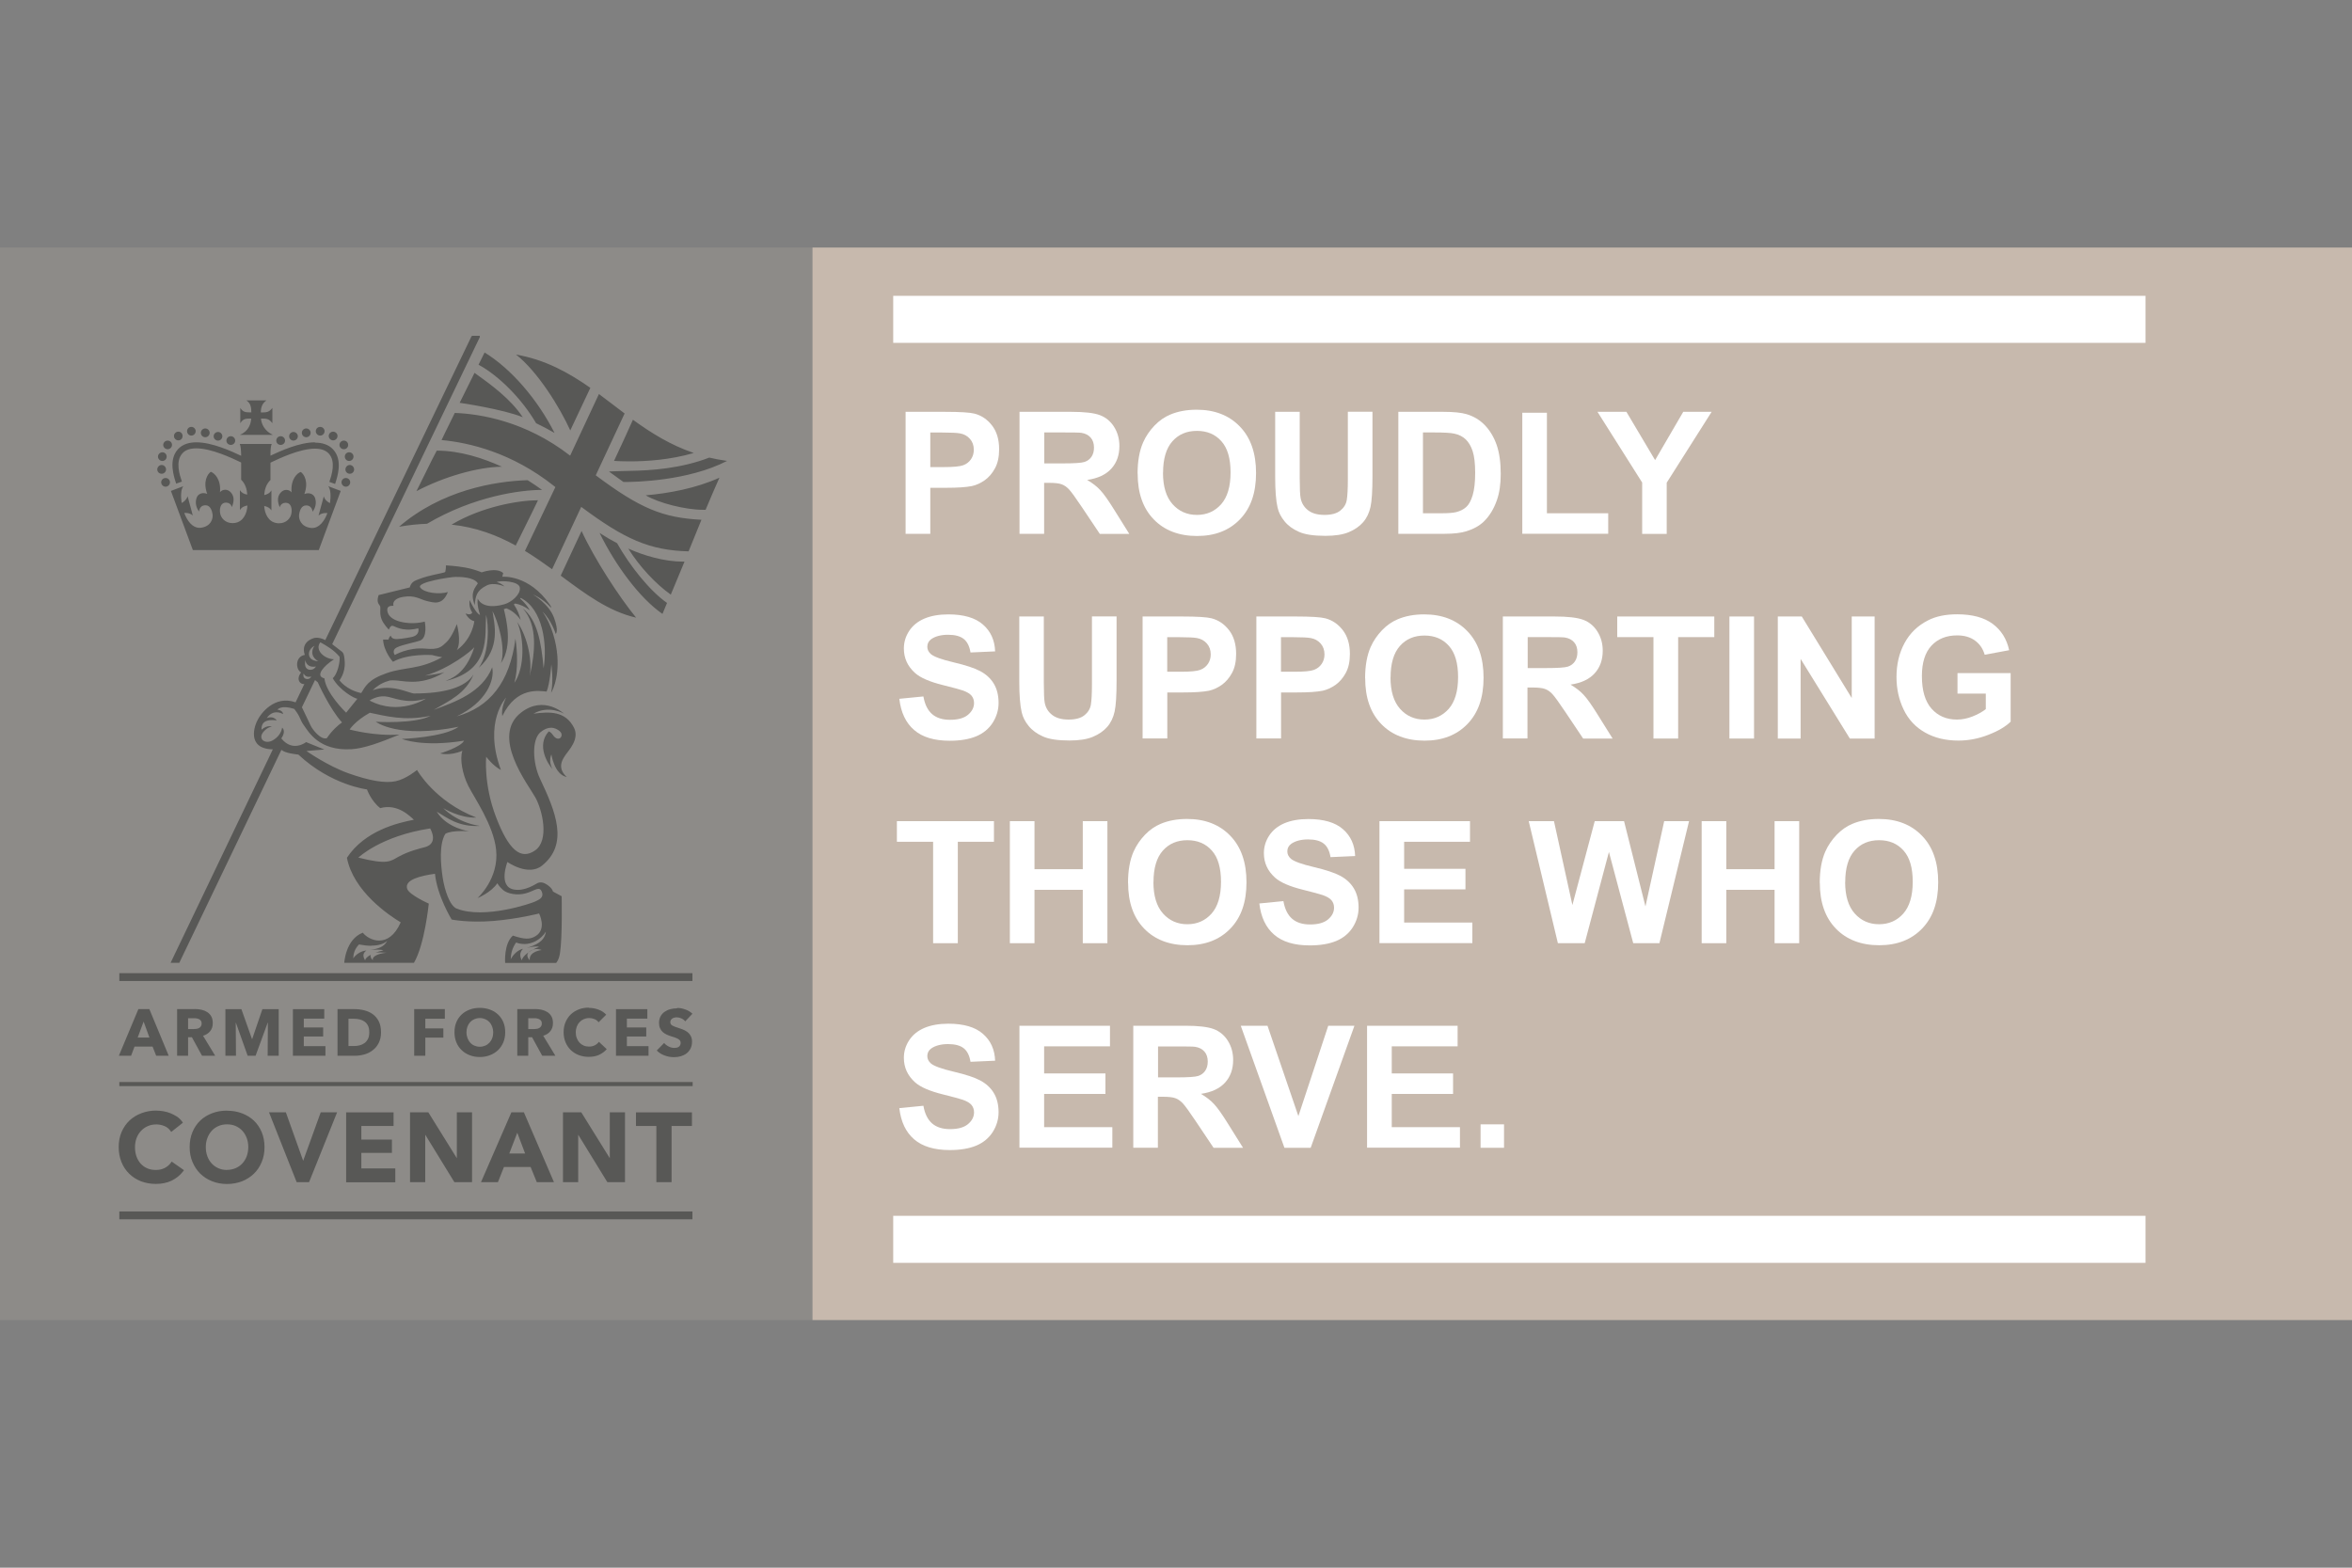 <?xml version="1.0" encoding="UTF-8"?>
<svg xmlns="http://www.w3.org/2000/svg" id="Layer_1" data-name="Layer 1" viewBox="0 0 300 200">
  <rect x="0" y="0" width="300" height="200" fill="#808080" stroke="none"/>
  <defs>
    <style>
      .cls-1 {
        opacity: .2;
      }

      .cls-1, .cls-2 {
        fill: #c7b9ad;
      }

      .cls-3 {
        fill: #fff;
      }

      .cls-4 {
        fill: none;
        stroke: #fff;
        stroke-miterlimit: 10;
        stroke-width: 6px;
      }

      .cls-5 {
        fill: #585856;
      }
    </style>
  </defs>
  <rect class="cls-1" y="31.58" width="103.63" height="136.83"></rect>
  <path class="cls-5" d="M32.91,91.86,88.32,124.15H15.22v1h73.1v-1ZM88.32,154.55H15.22v1h73.1v-1ZM15.21,138.56h73.14v-.52H15.22v.52ZM19.04,128.74h-1.39l-2.49,5.95h1.56l.44-1.17h2.3l.46,1.17h1.6l-2.47-5.95ZM17.56,132.37l.76-2.04.74,2.04h-1.5ZM35.55,134.69h-1.41l.03-4.21h-.03l-1.54,4.21h-1.01l-1.5-4.21h-.02l.03,4.21h-1.35v-5.95h2.04l1.35,3.81h.03l1.3-3.81h2.08v5.95ZM41.36,129.95h-2.61v1.13h2.47v1.15h-2.47v1.23h2.76v1.23h-4.15v-5.95h4v1.21ZM56.74,129.97h-2.49v1.23h2.3v1.18h-2.3v2.31h-1.42v-5.95h3.91v1.23ZM82.57,129.95h-2.61v1.13h2.47v1.15h-2.47v1.23h2.76v1.23h-4.15v-5.95h4v1.21ZM39.44,150.82h-1.6l-3.53-8.92h2.15l2.21,6.19,2.24-6.19h2.09l-3.58,8.92ZM50.2,143.65h-4.11v1.73h3.9v1.7h-3.9v1.98h4.33v1.77h-6.27v-8.92h6.05v1.74ZM60.21,150.82h-2.25l-3.72-6.06v6.06h-1.94v-8.92h2.33l3.64,5.86v-5.86h1.94v8.92ZM66.82,141.9h-1.59l-3.88,8.92h2.16l.77-1.94h3.4l.79,1.94h2.19l-3.84-8.92ZM64.96,147.16l1.02-2.65,1,2.65h-2.02ZM79.72,150.82h-2.25l-3.72-6.06v6.06h-1.94v-8.92h2.33l3.64,5.86v-5.86h1.94v8.92ZM88.26,143.65h-2.6v7.17h-1.94v-7.17h-2.6v-1.74h7.14v1.74ZM24.86,128.74h-2.27v5.95h1.4v-2.36h.49l1.29,2.36h1.68l-1.55-2.55c.39-.12.69-.31.91-.59.22-.27.33-.61.33-1.02,0-.34-.06-.63-.19-.86-.13-.23-.3-.41-.52-.55-.22-.14-.46-.24-.73-.3-.27-.06-.55-.09-.84-.09M23.99,131.29v-1.39h.77c.11,0,.22,0,.33.03.12.02.22.05.31.1.09.05.17.11.23.2.06.09.09.2.09.34,0,.15-.03.27-.1.37-.07.1-.15.17-.25.22-.1.05-.21.09-.34.1-.12.02-.24.03-.36.03h-.68ZM45.2,128.74h-2.15v5.95h2.22c.41,0,.81-.06,1.21-.17.4-.11.75-.29,1.07-.54.32-.24.57-.55.76-.93.19-.38.29-.83.29-1.35,0-.56-.1-1.03-.29-1.41-.2-.38-.45-.68-.77-.91-.32-.23-.68-.39-1.09-.49-.41-.1-.82-.15-1.24-.15M44.45,133.45v-3.48h.71c.25,0,.49.03.72.08.23.06.44.15.62.28.18.13.33.31.44.53.11.22.16.5.16.84s-.05.61-.16.83c-.11.22-.26.4-.44.54-.18.13-.39.23-.63.29-.24.06-.49.09-.74.09h-.68ZM61.2,128.58c-.47,0-.89.07-1.29.22-.39.15-.74.35-1.02.62-.29.27-.51.59-.68.98-.16.38-.24.81-.24,1.29s.08.9.24,1.29c.16.39.39.72.68,1,.29.28.63.49,1.02.64.39.15.82.23,1.29.23s.9-.08,1.29-.23c.4-.15.74-.37,1.03-.64.29-.28.51-.61.68-1,.16-.39.24-.82.24-1.29s-.08-.91-.24-1.29c-.16-.38-.39-.71-.68-.98-.29-.27-.63-.48-1.03-.62-.4-.15-.83-.22-1.29-.22M61.2,133.54c-.25,0-.48-.05-.69-.14-.21-.09-.39-.22-.53-.38-.15-.16-.26-.36-.35-.58-.08-.23-.13-.47-.13-.74s.04-.5.12-.72c.08-.22.2-.42.35-.58.15-.16.33-.29.54-.38.21-.09.44-.14.69-.14s.48.05.69.14c.21.09.39.22.54.38.15.16.26.35.35.58.08.22.13.47.13.72s-.04.52-.13.74c-.08.23-.2.42-.35.58-.15.16-.33.29-.54.38-.21.09-.44.14-.69.14M68.25,128.74h-2.27v5.95h1.4v-2.36h.49l1.29,2.36h1.68l-1.55-2.55c.39-.12.69-.31.91-.59.22-.27.33-.61.33-1.02,0-.34-.06-.63-.19-.86-.13-.23-.3-.41-.52-.55-.22-.14-.46-.24-.73-.3-.27-.06-.55-.09-.84-.09M67.38,131.29v-1.39h.77c.11,0,.22,0,.33.03.12.02.22.05.31.1s.17.11.23.2c.06.09.09.2.09.34,0,.15-.03.27-.1.37-.07.1-.15.17-.25.22-.1.05-.21.09-.34.1-.12.02-.24.03-.36.03h-.68ZM75.09,128.58c.42,0,.83.07,1.24.22.41.15.74.37.99.65l-.97.97c-.13-.18-.31-.32-.53-.41-.22-.09-.44-.13-.67-.13-.25,0-.48.05-.69.14-.21.09-.39.22-.54.38-.15.16-.27.35-.35.57-.08.22-.13.46-.13.73s.04.52.13.74c.08.22.2.42.35.58.15.16.33.28.53.37.21.09.43.13.68.13.29,0,.54-.06.75-.17s.38-.26.51-.44l1,.94c-.26.3-.59.54-.97.72-.39.18-.83.26-1.34.26-.46,0-.88-.08-1.27-.23-.39-.15-.73-.37-1.01-.64s-.51-.61-.67-1c-.16-.39-.24-.81-.24-1.28s.08-.91.25-1.29c.17-.39.39-.72.68-.99.29-.27.63-.48,1.02-.63.39-.15.81-.22,1.27-.22M86.37,128.59c.34,0,.68.06,1.03.19.35.12.66.3.92.55l-.92.97c-.12-.16-.28-.28-.48-.37-.2-.09-.39-.14-.58-.14-.09,0-.19,0-.29.03-.1.02-.19.05-.27.1-.08.05-.14.11-.2.19-.05.08-.08.17-.08.29,0,.1.02.18.06.25.04.07.1.13.19.18.08.05.18.1.29.14.11.04.24.09.38.13.2.07.41.14.63.22.22.08.42.19.6.32.18.13.33.3.44.5.12.2.18.45.18.74,0,.34-.06.64-.19.89-.13.25-.3.46-.51.62-.21.16-.46.28-.73.36-.27.08-.56.12-.85.12-.43,0-.84-.07-1.23-.22-.4-.15-.73-.36-.99-.63l.94-.96c.15.18.34.33.58.45.24.12.47.18.71.18.11,0,.21-.01.31-.03.1-.02.19-.06.26-.11.08-.05.14-.12.18-.2.04-.08.07-.18.07-.3s-.03-.21-.08-.29c-.06-.08-.14-.15-.24-.21-.1-.06-.23-.12-.39-.18-.15-.05-.33-.11-.53-.17-.19-.06-.38-.13-.56-.22-.18-.08-.34-.19-.49-.32-.14-.13-.26-.29-.34-.48-.09-.19-.13-.42-.13-.68,0-.33.07-.61.2-.85.13-.24.31-.43.53-.58.22-.15.46-.26.74-.33.27-.07.55-.1.83-.1M19.96,141.69c.28,0,.58.03.89.08.31.05.61.14.89.25.28.11.56.26.81.42.26.17.48.38.66.62l.12.17-1.49,1.18-.13-.18c-.2-.27-.46-.47-.78-.59-.33-.13-.66-.19-.98-.19-.41,0-.78.07-1.11.22-.33.15-.62.35-.86.61-.24.26-.43.57-.56.91-.13.35-.2.74-.2,1.15,0,.44.06.84.19,1.2.13.36.31.66.54.92.23.25.51.45.83.59.32.14.69.21,1.1.21s.79-.08,1.12-.25c.32-.16.58-.38.78-.65l.12-.17,1.57,1.1-.14.18c-.39.5-.88.88-1.45,1.16-.57.27-1.24.41-2,.41-.69,0-1.33-.12-1.91-.34-.58-.23-1.09-.56-1.5-.97-.42-.41-.75-.91-.98-1.49-.23-.57-.35-1.21-.35-1.9s.12-1.35.37-1.93c.25-.57.59-1.07,1.02-1.47.43-.4.94-.71,1.53-.93.58-.22,1.22-.33,1.9-.33M28.95,141.69c-.68,0-1.31.11-1.89.33-.58.22-1.09.53-1.51.93-.42.4-.76.9-1,1.47-.24.57-.36,1.22-.36,1.92s.12,1.33.36,1.9c.24.57.57,1.07.99,1.49.42.41.93.74,1.51.97.58.23,1.22.35,1.9.35s1.33-.12,1.91-.34c.58-.23,1.1-.56,1.52-.97.43-.41.76-.91,1-1.49.24-.57.36-1.21.36-1.9s-.12-1.35-.36-1.92c-.24-.57-.58-1.07-1-1.47-.43-.4-.94-.71-1.52-.93-.58-.22-1.22-.33-1.91-.33M28.96,149.26c-.4,0-.77-.07-1.1-.22-.33-.14-.62-.35-.85-.6-.24-.26-.43-.57-.56-.92-.13-.35-.2-.75-.2-1.18s.07-.8.2-1.15c.13-.35.32-.66.55-.92.23-.26.52-.46.85-.61.33-.15.7-.22,1.11-.22s.78.07,1.11.22c.33.15.62.35.85.61.24.26.42.57.55.91.13.35.2.74.2,1.15s-.07.83-.2,1.18c-.13.35-.32.66-.56.92-.24.26-.53.46-.86.6-.33.14-.7.22-1.1.22M55.71,57.49c-.17.34-.37.73-.59,1.13-.67,1.35-1.34,2.7-2,4.04,3.51-1.85,7.82-3.08,10.89-3.12-2.35-1.08-5.33-2.05-8.29-2.05M61.81,44.97h0c-.25.51-.51,1.03-.77,1.56,2.64,1.43,5.58,4.43,7.34,7.46.82.39,1.6.81,2.35,1.24-2.13-4.22-5.51-8.18-8.92-10.26M60.53,47.56c-.59,1.21-1.28,2.57-1.9,3.83.06,0,5.62.83,8.05,1.84-1.57-2.37-4.1-4.19-6.15-5.66M80.14,69.99c1.42,2.3,3.56,4.56,5.42,5.87.59-1.39,1.17-2.79,1.75-4.21-.06,0-.13,0-.19,0-2.39,0-5-.77-6.97-1.66M76.48,68c2.03,4.13,5.11,8.31,8.02,10.32.22-.51.36-.89.58-1.4-2.2-1.54-4.74-4.72-6.37-7.62-.75-.39-1.5-.83-2.22-1.3M91.77,60.94c-3.01,1.37-6.55,2.01-9.41,2.25,1.64.98,5.05,1.85,7.34,1.85.1,0,.21,0,.3,0,.58-1.39,1.17-2.76,1.76-4.09M65.83,45.24c2.77,2.18,5.58,6.74,6.91,9.67.74-1.58,1.77-3.77,2.56-5.43-2.8-1.96-5.77-3.6-9.46-4.24M80.73,53.55c-.76,1.72-1.61,3.53-2.41,5.25.47.03,1.16.06,2,.06,2.11,0,5.18-.19,8.17-1.07-2.97-1.01-5.44-2.56-7.76-4.24M90.49,58.37c-3.62,1.41-7.53,1.66-10.11,1.7-1.29.02-2.71.08-2.71.08l1.85,1.34s.07,0,.2,0c1.25,0,8.06-.12,13.02-2.69-.07-.01-.13-.02-.19-.03-.72-.1-1.4-.23-2.07-.39M74.18,67.74c-.84,1.82-1.8,3.84-2.66,5.7,3.13,2.32,6.08,4.55,9.62,5.36-2.17-2.65-5.34-7.52-6.96-11.06M76.39,50.28c-1.17,2.5-3.64,7.79-3.64,7.79l-.03.06c-5.7-4.43-11.53-5.33-14.71-5.45-.41.84-.83,1.69-1.25,2.54-.09.18-.28.58-.44.92,3.56.33,8.96,1.6,14.32,5.84.07.05.13.11.2.16l-.03.06s-2.56,5.35-3.85,8.08c1.21.74,2.35,1.54,3.46,2.34,1.23-2.65,3.71-7.94,3.71-7.94v-.02c5.56,4.14,8.72,5.55,13.7,5.68.51-1.25,1.14-2.81,1.64-4.03-4.93-.25-7.84-1.45-13.48-5.67l.02-.05s2.48-5.29,3.66-7.84c-1.11-.83-2.19-1.68-3.29-2.49M68.61,63.82c-2.36,0-7.11.78-11.01,3.11,3.15.34,5.8,1.36,8.18,2.67.84-1.73,2.13-4.27,2.84-5.78h-.02M67.3,61.26c-4.22.13-10.98,1.28-16.4,5.94,1.25-.22,2.44-.34,3.57-.38,6-3.54,11.97-4.32,14.67-4.32-.63-.46-1.19-.82-1.84-1.24ZM33.98,51.08h-2.56c.5.32.64.79.64,1.53-.72,0-1.04,0-1.41-.57v1.95c.37-.59.69-.59,1.39-.59-.03.59-.28,1.58-1.41,2.06v.02h4.14v-.02c-1.07-.5-1.45-1.46-1.48-2.06.71,0,1.01,0,1.45.59v-1.95c-.43.57-.74.58-1.47.58,0-.74.24-1.21.71-1.53M21.12,60.98c-.31,0-.56.25-.56.55s.25.56.56.56.56-.26.56-.56-.25-.55-.56-.55M20.62,59.32c-.3,0-.56.26-.56.57s.25.55.56.55.56-.25.56-.55-.25-.57-.56-.57M20.71,57.7c-.3,0-.56.25-.56.55s.25.56.56.56.55-.25.55-.56-.25-.55-.55-.55M21.38,56.21c-.3,0-.56.25-.56.55s.26.55.56.55.56-.24.56-.55-.25-.55-.56-.55M22.75,55.07c-.31,0-.56.25-.56.55s.24.56.56.56.54-.25.54-.56-.24-.55-.54-.55M24.41,54.46c-.31,0-.55.24-.55.55s.25.56.55.56.55-.26.55-.56-.25-.55-.55-.55M26.18,54.66c-.31,0-.56.25-.56.56s.25.56.56.56.56-.25.56-.56-.25-.56-.56-.56M27.81,55.11c-.31,0-.56.25-.56.55s.25.55.56.55.55-.25.55-.55-.25-.55-.55-.55M29.44,55.65c-.31,0-.56.25-.56.56s.25.55.56.55.56-.24.56-.55-.26-.56-.56-.56M40.84,54.46c-.31,0-.56.24-.56.55s.25.56.56.56.56-.26.56-.56-.25-.55-.56-.55M39.06,54.66c-.31,0-.56.25-.56.56s.26.56.56.56.56-.25.56-.56-.25-.56-.56-.56M37.43,55.11c-.3,0-.55.25-.55.55s.25.55.55.55.56-.25.56-.55-.26-.55-.56-.55M35.8,55.65c-.31,0-.56.25-.56.56s.25.55.56.55.56-.24.56-.55-.25-.56-.56-.56M40.18,56.43c-1.98,0-4.38,1.09-5.68,1.7,0-.08,0-.13,0-.14,0-.61.04-1.11.16-1.35h-4.08c.12.24.16.74.18,1.35v.16c-1.29-.61-3.72-1.72-5.71-1.72-.93,0-1.76.24-2.35.88-1.24,1.37-.53,3.47-.23,4.39l.73-.26c-.28-.84-.87-2.57.07-3.61.41-.46,1.04-.63,1.77-.63,1.94,0,4.56,1.25,5.61,1.75l.11.06v2.19c.56.55.73,1.23.78,1.9-.39-.06-.72-.22-.94-.56v2.54c.22-.37.56-.53.96-.59-.04.99-.54,2.1-1.63,2.23-.09.01-.18.02-.26.02-.99,0-1.49-.71-1.58-1.21-.1-.49-.02-1.08.35-1.31.11-.07.25-.1.39-.1.32,0,.65.18.74.58.31-.73.32-1.35-.1-1.85-.22-.26-.49-.37-.74-.37-.28,0-.53.13-.67.32.15-1.66-.71-2.45-1.17-2.61-.41.27-1.04,1.25-.46,2.82-.14-.06-.3-.1-.46-.1-.38,0-.77.19-.91.65-.19.63-.02,1.23.33,1.7.06-.59.44-.8.8-.8.08,0,.17.01.24.03.45.14.62.72.68,1.12.09.59-.23,1.56-1.49,1.72-.06,0-.12.01-.18.01-.89,0-1.55-.86-1.94-1.9.06,0,.12,0,.19,0,.28,0,.62.07.9.32l-.66-2.45c-.15.46-.49.72-.76.86-.14-.91-.09-1.76.21-2.14l-1.58.6,2.8,7.55h16.06l2.8-7.55-1.59-.6c.3.38.36,1.24.22,2.16-.28-.14-.65-.39-.79-.87l-.67,2.45c.28-.25.63-.32.92-.32.07,0,.14,0,.21.01-.39,1.05-1.05,1.9-1.94,1.9-.06,0-.12,0-.18-.01-1.26-.16-1.57-1.13-1.49-1.72.06-.4.23-.98.68-1.12.08-.02.16-.03.24-.03.35,0,.73.21.8.8.36-.48.52-1.08.33-1.7-.14-.46-.53-.65-.91-.65-.16,0-.33.04-.47.1.58-1.57-.05-2.55-.46-2.82-.47.15-1.31.95-1.17,2.61-.13-.19-.39-.32-.67-.32-.25,0-.52.1-.74.37-.42.49-.41,1.11-.1,1.85.1-.39.43-.58.75-.58.14,0,.28.04.39.1.37.23.44.82.34,1.31-.09.5-.59,1.21-1.57,1.21-.08,0-.17,0-.26-.02-1.09-.13-1.58-1.21-1.63-2.19.38.08.7.23.92.56v-2.54c-.22.35-.54.51-.92.59.05-.69.23-1.37.8-1.93v-2.2l.07-.04c1.05-.5,3.66-1.75,5.6-1.75.73,0,1.36.18,1.77.63.94,1.04.35,2.77.07,3.61l.73.26c.3-.91,1.01-3.02-.24-4.39-.58-.64-1.41-.88-2.34-.88M44.12,60.98c-.32,0-.56.25-.56.55s.25.56.56.56c.3,0,.55-.26.55-.56s-.25-.55-.55-.55M44.62,59.32c-.31,0-.56.26-.56.57s.25.55.56.55.55-.25.55-.55-.25-.57-.55-.57M44.53,57.7c-.31,0-.55.25-.55.55s.24.56.55.56.56-.25.56-.56-.25-.55-.56-.55M43.86,56.21c-.31,0-.56.25-.56.55s.25.55.56.55.55-.24.55-.55-.25-.55-.55-.55M42.49,55.07c-.31,0-.56.25-.56.55s.25.56.56.56.56-.25.56-.56-.26-.55-.56-.55M70.34,96.22s-.45.88.14,1.91c-.58-.64-2.11-3.02-.49-4.82.5.19.51.63.95.86.56.29.89-.38.57-.76-.28-.33-1.26-1.09-2.58.01-1.12.94-1,3.93-.04,5.95,1.97,4.16,3.69,8.29.25,11.06-1.77,1.42-4.42-.46-4.42-.46,0,0-1.23,3.12.82,3.51,1.42.27,2.81-.73,3.02-.82.39-.16.76-.12,1.32.28.6.43.65.8.65.8l1.11.6s.11,5.25-.22,7.3c-.14.87-.49,1.21-.49,1.21h-6.5s-.19-2.46.99-3.49c1.44.48,2.15.52,2.89.07,1.48-.9.45-2.89.45-2.89,0,0-2.62.68-5.82.95-3.2.26-5.33-.18-5.33-.18,0,0-1.84-2.98-2.13-5.84-1.81.26-3.94.75-3.54,1.93.26.77,2.75,1.88,2.75,1.88,0,0-.52,5.23-1.89,7.55h-8.89s.17-3.02,2.37-3.84c.7.93,3.28,2.19,4.83-1.32-1.48-.88-6.05-3.96-6.86-8.24,2.28-3.46,6.47-4.45,8.54-4.85-.46-.41-2.07-2.11-4.29-1.48-1.2-.94-1.69-2.39-1.69-2.39,0,0-4.56-.52-8.75-4.44-.42-.07-1.59-.15-2.17-.6l-13.02,27.16h-1.11l13.04-27.23c-3.45-.07-2.32-3.14-1.89-3.84.3-.61,2.06-3.14,4.79-2.16l1.12-2.34s.02,0,.02,0c-.55.11-1.14-.59-.43-1.47-.73-.38-.78-2.03.47-2.24-.26-.67-.22-1.72,1.17-2.15,0,0,.56-.19,1.44.26l18.58-38.61s.02-.11.15-.21h.95c.06.08.03.17.03.17l-18.83,39.17c-.06-.04.69.53.98.76.37.29.55.26.62,1.53.08,1.4-.67,2.32-.67,2.32,0,0,.84,1.22,2.77,1.63.52-.81.83-1.7,3.24-2.54,2.41-.84,4.1-.39,7.09-2.04-.79-.12-1.28-.27-1.28-.27,0,0-3.08-.22-5,.86,0,0-1.18-1.29-1.26-2.84.4,0,.69,0,.69,0,0,0,.06-.32.29-.5.07.18.13.35.49.42.36.07,1.3-.07,2.12-.23,1.19-.23.9-1.12.9-1.12,0,0-.8.21-1.48.16-.68-.05-.94-.12-1.71-.46-.37-.16-.56.47-.56.47,0,0-.67-.65-.94-1.35-.27-.71-.1-1.31-.16-1.59-.07-.28-.56-.43-.21-1.47.36-.09,3.98-.98,3.98-.98,0,0,.09-.63.77-.9.68-.27,1.06-.42,2.13-.67.57-.14.89-.19,1.13-.25.6-.13.48-.16.5-.21.1-.39.07-.78.07-.78,0,0,1.28.06,2.43.27,1.29.23,2.13.62,2.13.62,0,0,1.91-.69,2.75.09-.05.27-.12.47-.12.47,0,0,3.39-.34,6.08,3.58.18.26.16.31.14.37-1.03-1.18-2.27-1.67-2.27-1.67,0,0,2,1.19,2.65,2.94.65,1.75.22,2.08.22,2.08,0,0-.52-1.73-1.69-2.85,1.2,1.68,1.78,4.01,1.9,5.66.23,3.13-.8,4.7-.8,4.7.34-1.55.03-3.63.03-3.63,0,0-.17,2.43-.6,3.47-.84-.06-3.81-.71-5.65,3.12-.2-1.05.49-2.36.49-2.36,0,0-2.95,3.1-.67,9.24-1.02-.52-1.88-1.69-1.88-1.69,0,0-.35,3.52,1.26,7.71,1.61,4.19,3.14,5.51,4.97,4.25,1.84-1.26.97-5.09.04-6.77-.93-1.67-5.74-7.79-1.81-10.83,2.92-2.25,5.47.15,5.47.15,0,0-1.92-1.15-3.9,0,2.12-.28,4.07-.33,5.16,1.77.77,1.47-.72,2.96-1.03,3.44-.31.47-1.25,1.63.12,2.87-1.6-.31-1.97-2.92-1.97-2.92ZM43.62,92.16c-1.58-1.73-3.09-5.12-3.09-5.12l-.35-.28-1.67,3.47c.25.54.92,1.94,1.12,2.35.25.52,1.29,1.85,2.06,1.59.68-1.01,1.48-1.7,1.93-2ZM66.85,120.43c-.35,0-.69-.06-1.02-.19-.51.73-.66,1.4-.69,2.15.32-.63.91-1.2,1.57-1.35-.55.57-.33,1.11-.15,1.5.04-.62,1.26-1.41,2.19-1.74-.08-.04-.2-.05-.35-.05-.41,0-.98.12-1.19.18,1.07-.35,2.23-.77,2.42-2.07-.65,1.01-1.72,1.58-2.78,1.58M47.39,120.66c-.49,0-1.03-.06-1.6-.17-.55.58-.71,1.14-.74,1.78.34-.51.98-.94,1.68-1.01-.59.43-.35.92-.16,1.27.02-.25.31-.5.71-.72-.07.22.07.54.3.69-.21-.49.73-.86,1.7-.95-.26-.02-.55-.04-.84-.04-.19,0-.38,0-.56.03.34-.13.7-.22,1.02-.29-.15-.08-.47-.1-.8-.1-.35,0-.7.03-.86.05.96-.18,1.71-.33,2.15-1.17-.49.44-1.2.61-2.02.61M39.69,86.31c-.55.15-.87-.14-.96-.41-.2.7.44.84.75.66.1-.06.18-.14.21-.25M59.36,78.25s.66.33.88-.1c-.51-.73-.34-1.59-.34-1.59,0,0,.8,1.73,1.33,1.89-.46-1.4-.29-2.08-.29-2.08,0,0,.51,1.53,3.39.72.89-.25,2.07-1.22,1.98-2.1-.08-.88-2.53-.96-2.95-.73.68.19.97.55.97.55,0,0-1.32-.58-2.25-.12-1.33.66-1.42,1.39-1.53,2.5-.64-1.65.1-2.24.4-2.77-.53-.83-2.29-.82-2.86-.82-.56,0-4.99.65-4.49,1.35.49.71,2.49.91,3.53.58-.71,1.77-1.82,1.34-2.67,1.15-.85-.19-1.5-.8-3.05-.53-1.55.27-1.22,1.14-1.22,1.14,0,0-.7-.09-.78.37-.04.22-.07,1.19,1.6,1.64,1.67.45,3.17,0,3.17,0,0,0,.43,2.04-.62,2.43-.57.21-2.2.5-2.93.86-.73.36-.27.97-.27.97,0,0,1.7-1.01,3.89-.81,1.76.16,2.05-.22,2.73-.86.68-.64,1.29-2.27,1.29-2.27,0,0,.64,2.25,0,3.32,2.01-1.47,2.23-3.69,2.23-3.69-.76-.17-1.11-.98-1.11-.98ZM39.06,94.68l2.31.94-2.28.19s2.64,1.87,5.34,2.84c2.71.96,4.72,1.31,6.06,1.01,1.34-.29,2.7-1.43,2.7-1.43,0,0,2.25,4.02,7.56,6.07-2.07.11-4.21-1.2-4.21-1.2,0,0,1.65,1.82,4.68,2.27-2.78.15-4.2-1.06-5.51-1.82,1.27,2.11,4.14,2.51,4.14,2.51,0,0-2.23-.19-3.05.32-.82,1.36-.58,3.95-.34,5.55.24,1.6.9,3.64,1.8,3.99,3.51,1.38,9.54-.67,10.03-.92.39-.2,1.13-.44.82-1.23-.31-.79-.91-.12-2.02.19-1.11.32-2.38.06-2.93-.42-.54-.48-.72-.86-.72-.86-.84,1.22-2.53,1.89-2.53,1.89,0,0,2.77-2.46,2.37-6.17-.34-3.17-2.81-6.65-3.56-8.16-.75-1.52-1.09-3.43-.74-4.46-1.64.7-2.83.34-2.83.34,0,0,2.67-.82,3.04-1.63-5.34.87-7.93-.22-7.93-.22,0,0,5.38-.19,7.23-1.55-7.77,1.56-10.56-.64-10.56-.64,0,0,4.98.31,6.98-.76-3.34.71-5.76.01-7.74-.39-1.94,1.09-2.57,2.14-2.57,2.14,0,0,3.2.88,6.37.64-2.53,1.04-4.53,1.77-6.12,1.87-4.16.26-5.5-2.23-6.09-3.05-.58-.8-.36-.98-1.23-2.09-1.72-.55-2.14.1-2.14.1,0,0,.63.03.73.56-1.41-.72-2.08.51-2.08.51,0,0,.79-.36,1.26.3-1.83-.24-1.96.62-1.94,1.18.76-.66,1.32-.38,1.32-.38,0,0-.49.01-1.01.58-.89.97.14,1.7,1.09,1.18.75-.42,1.13-1.03,1.23-1.64.55.52-.11,1.37-.11,1.37,1.46,1.83,3.16.48,3.16.48ZM50.85,109.29c1.29-.71,2.69-1.04,3.37-1.22.68-.18,1.49-.78.65-2.38-6.31.96-9.16,3.72-9.16,3.72,3.76.95,4.09.46,5.13-.12ZM67.54,77.83c-.57-.43-1.18-.73-1.85-.83-.05.04-.1.08-.15.11.45.66.71,1.32.87,1.98-.49-.68-1.08-1.2-1.82-1.48-.1.04-.21.07-.32.1.3,1.28,1.16,4.66-.37,6.89.65-1.93-.41-5.43-1.08-6.64.21,1.6,1.13,4.7-1.76,7.24,1.45-2.02,1.25-5.6.94-6.77-.17,2.8.62,7.07-5.17,8.45.56-.28,2.55-.75,3.67-4.31-.32.44-3.17,2.74-6.29,3.63.89-.13,1.88-.23,2.49-.45-1.61.99-3,1.23-4.14,1.23-.52,0-.98-.05-1.39-.1-.41-.05-.77-.09-1.08-.09-.22,0-.41.02-.57.09-.83.23-1.48.68-1.99,1.18.64-.23,1.26-.31,1.83-.31,1.52,0,2.74.6,3.4.72h.11c3.78,0,6.53-.77,7.53-2.43-.98,2.45-3.13,3.37-5.07,4.52,2.68-1,6.17-2.19,7.45-5.42.35,1.61-.73,4.44-4.52,6.25,4.19-1.17,6.76-4.31,7.49-9.92.25,1.73.33,3.96-.14,5.64,1.35-1.94,1.26-5.68.36-7.75,1.1,1.52,1.98,4.45,1.6,6.89.69-3.03,1.04-6.48-.87-8.61,1.83,1.43,2.34,4.29,2.64,7.62.49-3.05-.09-7.56-2.92-8.98-.02.03-.05.06-.07.09.52.45.91.94,1.22,1.46M45.57,89.14c-.36-.02-2.28-1.09-3.13-2.62.57-.46.97-2.05.87-2.74-.75-.88-1.6-1.36-2.45-1.84-.75.94.45,2.12,1.74,2.17-1.36.88-2.3,2.04-1.39,2.38.06.03.11.04.17.06.21,1.93,2.77,4.37,2.77,4.37l1.43-1.77ZM40.57,84.35h.03c-.42-.21-.67-.56-.74-.87-.1-.45.09-.89.26-1.1-.74.42-.83,1.06-.61,1.46.22.4.77.51,1.06.51M39.58,85.45c.06,0,.11,0,.17-.02.31-.05.48-.29.55-.4-.09.02-.19.03-.3.03-.27,0-.56-.06-.77-.27-.15-.15-.26-.35-.28-.59-.19.95.21,1.25.64,1.25M69.1,121.21s-.78-.37-1.51.13c-.63.44-.18.99-.05,1.13.02.02.03.03.03.03-.13-1.14,1.53-1.3,1.53-1.3ZM54.32,89.13c-2.6.78-4.11-.2-5.2-.29-1.09-.09-1.98.53-1.98.53,3.78,2,7.18-.24,7.18-.24Z"></path>
  <rect class="cls-2" x="103.63" y="31.58" width="196.37" height="136.83"></rect>
  <g>
    <path class="cls-3" d="M115.51,68.11v-15.57h5.05c1.91,0,3.16.08,3.74.23.89.23,1.64.74,2.24,1.52.6.78.9,1.79.9,3.03,0,.96-.17,1.76-.52,2.41-.35.65-.79,1.16-1.32,1.54-.53.37-1.08.62-1.63.74-.75.15-1.84.22-3.26.22h-2.05v5.87h-3.14ZM118.66,55.17v4.42h1.72c1.24,0,2.07-.08,2.49-.24.42-.16.75-.42.98-.76.24-.35.36-.75.36-1.21,0-.57-.17-1.03-.5-1.4-.33-.37-.75-.6-1.26-.69-.38-.07-1.13-.11-2.26-.11h-1.52Z"></path>
    <path class="cls-3" d="M130.04,68.11v-15.57h6.62c1.66,0,2.87.14,3.63.42.75.28,1.36.78,1.81,1.49.45.72.68,1.53.68,2.45,0,1.17-.34,2.13-1.03,2.89-.69.76-1.71,1.24-3.08,1.44.68.4,1.24.83,1.68,1.31.44.47,1.04,1.32,1.79,2.53l1.9,3.04h-3.76l-2.27-3.39c-.81-1.21-1.36-1.97-1.66-2.29-.3-.32-.61-.53-.95-.65-.33-.12-.86-.18-1.58-.18h-.64v6.5h-3.14ZM133.18,59.12h2.33c1.51,0,2.45-.06,2.83-.19.38-.13.67-.35.88-.66.21-.31.32-.7.32-1.17,0-.52-.14-.95-.42-1.27-.28-.32-.67-.53-1.18-.61-.25-.04-1.02-.05-2.29-.05h-2.45v3.95Z"></path>
    <path class="cls-3" d="M145.1,60.42c0-1.59.24-2.92.71-3.99.35-.79.84-1.5,1.45-2.14.61-.63,1.28-1.1,2.01-1.4.97-.41,2.09-.62,3.36-.62,2.29,0,4.13.71,5.51,2.14,1.38,1.42,2.07,3.4,2.07,5.94s-.68,4.48-2.05,5.9c-1.37,1.42-3.19,2.13-5.48,2.13s-4.16-.71-5.52-2.12c-1.37-1.41-2.05-3.36-2.05-5.84ZM148.34,60.31c0,1.76.41,3.1,1.22,4.01.81.91,1.85,1.37,3.1,1.37s2.28-.45,3.09-1.35c.8-.9,1.21-2.26,1.21-4.06s-.39-3.12-1.17-3.99c-.78-.88-1.82-1.32-3.12-1.32s-2.34.44-3.13,1.33c-.79.89-1.19,2.23-1.19,4.02Z"></path>
    <path class="cls-3" d="M162.64,52.54h3.14v8.43c0,1.34.04,2.21.12,2.6.13.64.45,1.15.96,1.54.51.39,1.2.58,2.08.58s1.56-.18,2.02-.55c.45-.36.73-.81.82-1.34.09-.53.14-1.41.14-2.65v-8.62h3.14v8.18c0,1.87-.08,3.19-.25,3.96-.17.77-.48,1.42-.94,1.95-.46.53-1.07.95-1.83,1.27s-1.76.47-3,.47c-1.49,0-2.62-.17-3.38-.52-.77-.34-1.38-.79-1.82-1.34-.45-.55-.74-1.12-.88-1.73-.21-.89-.31-2.21-.31-3.95v-8.31Z"></path>
    <path class="cls-3" d="M178.36,52.54h5.75c1.3,0,2.28.1,2.96.3.91.27,1.7.75,2.35,1.43.65.69,1.15,1.53,1.49,2.52.34,1,.51,2.22.51,3.68,0,1.28-.16,2.39-.48,3.31-.39,1.13-.95,2.05-1.67,2.75-.55.53-1.28.95-2.21,1.24-.69.22-1.62.33-2.78.33h-5.92v-15.57ZM181.5,55.17v10.31h2.35c.88,0,1.51-.05,1.9-.15.51-.13.93-.34,1.27-.65.34-.3.61-.81.82-1.5.21-.7.32-1.65.32-2.85s-.11-2.13-.32-2.77c-.21-.64-.51-1.15-.89-1.51-.38-.36-.87-.61-1.46-.73-.44-.1-1.3-.15-2.58-.15h-1.41Z"></path>
    <path class="cls-3" d="M194.17,68.11v-15.45h3.14v12.82h7.82v2.62h-10.96Z"></path>
    <path class="cls-3" d="M209.46,68.11v-6.55l-5.7-9.02h3.69l3.66,6.16,3.59-6.16h3.62l-5.73,9.04v6.53h-3.13Z"></path>
    <path class="cls-3" d="M114.72,89.15l3.06-.3c.18,1.03.56,1.78,1.12,2.26.56.48,1.32.72,2.28.72,1.01,0,1.78-.21,2.29-.64.51-.43.77-.93.77-1.5,0-.37-.11-.68-.32-.94-.22-.26-.59-.48-1.13-.67-.37-.13-1.21-.35-2.52-.68-1.69-.42-2.87-.93-3.55-1.54-.96-.86-1.43-1.9-1.43-3.13,0-.79.22-1.54.67-2.23.45-.69,1.1-1.22,1.94-1.58.85-.36,1.87-.54,3.06-.54,1.95,0,3.43.43,4.41,1.29.99.86,1.51,2,1.56,3.43l-3.14.14c-.13-.8-.42-1.38-.87-1.73-.44-.35-1.11-.53-1.99-.53s-1.63.19-2.15.56c-.33.24-.5.56-.5.97,0,.37.16.68.47.95.4.33,1.36.68,2.89,1.04,1.53.36,2.66.73,3.39,1.12.73.39,1.31.91,1.72,1.58.41.67.62,1.5.62,2.48,0,.89-.25,1.73-.74,2.51-.5.78-1.2,1.36-2.1,1.74-.91.38-2.04.57-3.39.57-1.97,0-3.48-.45-4.54-1.37-1.06-.91-1.69-2.24-1.89-3.98Z"></path>
    <path class="cls-3" d="M130,78.65h3.14v8.43c0,1.34.04,2.21.12,2.6.13.64.45,1.15.96,1.54.51.39,1.2.58,2.08.58s1.56-.18,2.02-.55c.45-.36.73-.81.82-1.34.09-.53.14-1.41.14-2.65v-8.62h3.14v8.18c0,1.87-.08,3.19-.25,3.96-.17.77-.48,1.42-.94,1.95-.46.53-1.07.95-1.83,1.27-.76.32-1.76.47-3,.47-1.49,0-2.62-.17-3.38-.52-.77-.34-1.38-.79-1.82-1.34-.45-.55-.74-1.12-.88-1.73-.21-.89-.31-2.21-.31-3.95v-8.31Z"></path>
    <path class="cls-3" d="M145.74,94.22v-15.57h5.05c1.91,0,3.16.08,3.74.23.89.23,1.64.74,2.24,1.52.6.78.9,1.79.9,3.03,0,.96-.17,1.76-.52,2.41-.35.65-.79,1.16-1.32,1.54-.53.37-1.08.62-1.63.74-.75.15-1.84.22-3.26.22h-2.05v5.87h-3.14ZM148.88,81.28v4.42h1.72c1.24,0,2.07-.08,2.49-.24.42-.16.75-.42.98-.76.24-.35.36-.75.36-1.21,0-.57-.17-1.03-.5-1.4-.33-.37-.75-.6-1.26-.69-.38-.07-1.13-.11-2.26-.11h-1.52Z"></path>
    <path class="cls-3" d="M160.25,94.22v-15.57h5.05c1.91,0,3.16.08,3.74.23.89.23,1.64.74,2.24,1.52.6.78.9,1.79.9,3.03,0,.96-.17,1.76-.52,2.41-.35.65-.79,1.16-1.32,1.54-.54.37-1.08.62-1.63.74-.75.15-1.84.22-3.26.22h-2.05v5.87h-3.14ZM163.39,81.28v4.42h1.72c1.24,0,2.07-.08,2.49-.24.42-.16.75-.42.98-.76.24-.35.36-.75.36-1.21,0-.57-.17-1.03-.5-1.4-.33-.37-.75-.6-1.26-.69-.38-.07-1.13-.11-2.26-.11h-1.52Z"></path>
    <path class="cls-3" d="M174.12,86.53c0-1.59.24-2.92.71-3.99.35-.79.84-1.5,1.45-2.14.61-.63,1.28-1.1,2.01-1.4.97-.41,2.09-.62,3.36-.62,2.29,0,4.13.71,5.51,2.14,1.38,1.42,2.07,3.4,2.07,5.94s-.68,4.48-2.05,5.9c-1.37,1.42-3.19,2.13-5.48,2.13s-4.16-.71-5.52-2.12c-1.37-1.41-2.05-3.36-2.05-5.84ZM177.36,86.42c0,1.76.41,3.1,1.22,4.01.81.91,1.85,1.37,3.1,1.37s2.28-.45,3.09-1.35c.8-.9,1.21-2.26,1.21-4.06s-.39-3.12-1.17-3.99c-.78-.88-1.82-1.32-3.12-1.32s-2.34.44-3.13,1.33c-.79.89-1.19,2.23-1.19,4.02Z"></path>
    <path class="cls-3" d="M191.69,94.22v-15.57h6.62c1.66,0,2.87.14,3.63.42.75.28,1.36.78,1.81,1.49.45.72.68,1.53.68,2.45,0,1.17-.34,2.13-1.03,2.89-.69.76-1.71,1.24-3.08,1.44.68.4,1.24.83,1.68,1.31.44.47,1.04,1.32,1.79,2.53l1.9,3.04h-3.76l-2.27-3.39c-.81-1.21-1.36-1.97-1.66-2.29-.3-.32-.61-.53-.95-.65-.33-.12-.86-.18-1.58-.18h-.64v6.5h-3.14ZM194.84,85.23h2.33c1.51,0,2.45-.06,2.83-.19.38-.13.67-.35.88-.66.21-.31.32-.7.32-1.17,0-.52-.14-.95-.42-1.27-.28-.32-.67-.53-1.18-.61-.25-.04-1.02-.05-2.29-.05h-2.45v3.95Z"></path>
    <path class="cls-3" d="M210.9,94.22v-12.94h-4.62v-2.63h12.38v2.63h-4.61v12.94h-3.14Z"></path>
    <path class="cls-3" d="M220.59,94.22v-15.57h3.14v15.57h-3.14Z"></path>
    <path class="cls-3" d="M226.76,94.22v-15.57h3.06l6.37,10.4v-10.4h2.92v15.57h-3.16l-6.28-10.16v10.16h-2.92Z"></path>
    <path class="cls-3" d="M249.68,88.49v-2.62h6.78v6.2c-.66.64-1.61,1.2-2.86,1.68-1.25.49-2.52.73-3.8.73-1.63,0-3.05-.34-4.26-1.03-1.21-.68-2.12-1.66-2.73-2.93-.61-1.27-.91-2.65-.91-4.15,0-1.62.34-3.06,1.02-4.32.68-1.26,1.67-2.23,2.99-2.9,1-.52,2.24-.78,3.73-.78,1.93,0,3.44.41,4.53,1.22,1.09.81,1.79,1.93,2.1,3.36l-3.12.58c-.22-.76-.63-1.37-1.24-1.81-.6-.44-1.36-.66-2.27-.66-1.37,0-2.47.44-3.28,1.31-.81.87-1.22,2.16-1.22,3.88,0,1.85.41,3.23,1.23,4.16.82.92,1.9,1.39,3.23,1.39.66,0,1.32-.13,1.98-.39.66-.26,1.23-.57,1.71-.94v-1.98h-3.6Z"></path>
    <path class="cls-3" d="M119.02,120.33v-12.94h-4.62v-2.63h12.38v2.63h-4.61v12.94h-3.14Z"></path>
    <path class="cls-3" d="M128.81,120.33v-15.57h3.14v6.13h6.16v-6.13h3.14v15.57h-3.14v-6.81h-6.16v6.81h-3.14Z"></path>
    <path class="cls-3" d="M143.88,112.63c0-1.59.24-2.92.71-3.99.35-.79.84-1.5,1.45-2.14.61-.63,1.28-1.1,2.01-1.4.97-.41,2.09-.62,3.36-.62,2.29,0,4.13.71,5.51,2.14,1.38,1.42,2.07,3.4,2.07,5.94s-.68,4.48-2.05,5.9c-1.37,1.42-3.19,2.13-5.48,2.13s-4.16-.71-5.52-2.12c-1.37-1.41-2.05-3.36-2.05-5.84ZM147.12,112.53c0,1.76.41,3.1,1.22,4.01.81.91,1.85,1.37,3.1,1.37s2.28-.45,3.09-1.35c.8-.9,1.21-2.26,1.21-4.06s-.39-3.12-1.17-3.99c-.78-.88-1.82-1.32-3.12-1.32s-2.34.44-3.13,1.33c-.79.89-1.19,2.23-1.19,4.02Z"></path>
    <path class="cls-3" d="M160.64,115.26l3.06-.3c.18,1.03.56,1.78,1.12,2.26.56.48,1.32.72,2.28.72,1.01,0,1.78-.21,2.29-.64.51-.43.77-.93.77-1.5,0-.37-.11-.68-.32-.94-.22-.26-.59-.48-1.13-.67-.37-.13-1.21-.35-2.52-.68-1.69-.42-2.87-.93-3.55-1.54-.96-.86-1.43-1.9-1.43-3.13,0-.79.22-1.54.67-2.23.45-.69,1.1-1.22,1.94-1.58.85-.36,1.87-.54,3.06-.54,1.95,0,3.43.43,4.41,1.29.99.86,1.51,2,1.56,3.43l-3.14.14c-.13-.8-.42-1.38-.87-1.73-.44-.35-1.11-.53-1.99-.53s-1.63.19-2.15.56c-.33.24-.5.56-.5.97,0,.37.16.68.47.95.4.33,1.36.68,2.89,1.04,1.53.36,2.66.73,3.39,1.12.73.39,1.31.91,1.72,1.58.41.67.62,1.5.62,2.48,0,.89-.25,1.73-.74,2.51-.5.78-1.2,1.36-2.1,1.74-.91.38-2.04.57-3.39.57-1.97,0-3.48-.45-4.54-1.37-1.06-.91-1.69-2.24-1.89-3.98Z"></path>
    <path class="cls-3" d="M175.95,120.33v-15.57h11.55v2.63h-8.4v3.45h7.82v2.62h-7.82v4.24h8.7v2.62h-11.84Z"></path>
    <path class="cls-3" d="M198.71,120.33l-3.72-15.57h3.22l2.35,10.7,2.85-10.7h3.74l2.73,10.88,2.39-10.88h3.17l-3.78,15.57h-3.34l-3.1-11.64-3.09,11.64h-3.41Z"></path>
    <path class="cls-3" d="M217.05,120.33v-15.57h3.14v6.13h6.16v-6.13h3.14v15.57h-3.14v-6.81h-6.16v6.81h-3.14Z"></path>
    <path class="cls-3" d="M232.11,112.63c0-1.59.24-2.92.71-3.99.35-.79.84-1.5,1.45-2.14.61-.63,1.28-1.1,2.01-1.4.97-.41,2.09-.62,3.36-.62,2.29,0,4.13.71,5.51,2.14,1.38,1.42,2.07,3.4,2.07,5.94s-.68,4.48-2.05,5.9c-1.37,1.42-3.19,2.13-5.48,2.13s-4.16-.71-5.52-2.12c-1.37-1.41-2.05-3.36-2.05-5.84ZM235.35,112.53c0,1.76.41,3.1,1.22,4.01.81.91,1.85,1.37,3.1,1.37s2.28-.45,3.09-1.35c.8-.9,1.21-2.26,1.21-4.06s-.39-3.12-1.17-3.99c-.78-.88-1.82-1.32-3.12-1.32s-2.34.44-3.13,1.33c-.79.89-1.19,2.23-1.19,4.02Z"></path>
    <path class="cls-3" d="M114.72,141.37l3.06-.3c.18,1.03.56,1.78,1.12,2.26.56.48,1.32.72,2.28.72,1.01,0,1.78-.21,2.29-.64.51-.43.77-.93.77-1.5,0-.37-.11-.68-.32-.94-.22-.26-.59-.48-1.13-.67-.37-.13-1.21-.35-2.52-.68-1.69-.42-2.87-.93-3.55-1.54-.96-.86-1.43-1.9-1.43-3.13,0-.79.22-1.54.67-2.23.45-.69,1.1-1.22,1.94-1.58.85-.36,1.87-.54,3.06-.54,1.95,0,3.43.43,4.41,1.29.99.86,1.51,2,1.56,3.43l-3.14.14c-.13-.8-.42-1.38-.87-1.73-.44-.35-1.11-.53-1.99-.53s-1.63.19-2.15.56c-.33.24-.5.56-.5.97,0,.37.16.68.47.95.4.33,1.36.68,2.89,1.04,1.53.36,2.66.73,3.39,1.12.73.39,1.31.91,1.72,1.58.41.67.62,1.5.62,2.48,0,.89-.25,1.73-.74,2.51-.5.78-1.2,1.36-2.1,1.74-.91.38-2.04.57-3.39.57-1.97,0-3.48-.46-4.54-1.37-1.06-.91-1.69-2.24-1.89-3.98Z"></path>
    <path class="cls-3" d="M130.03,146.43v-15.57h11.55v2.63h-8.4v3.45h7.82v2.62h-7.82v4.24h8.7v2.62h-11.84Z"></path>
    <path class="cls-3" d="M144.55,146.43v-15.57h6.62c1.66,0,2.87.14,3.63.42.75.28,1.36.78,1.81,1.49.45.72.68,1.53.68,2.45,0,1.17-.34,2.13-1.03,2.89-.69.76-1.71,1.24-3.08,1.44.68.4,1.24.83,1.68,1.31.44.47,1.04,1.32,1.79,2.53l1.9,3.04h-3.76l-2.27-3.39c-.81-1.21-1.36-1.97-1.66-2.29-.3-.31-.61-.53-.95-.65-.33-.12-.86-.18-1.58-.18h-.64v6.5h-3.14ZM147.69,137.45h2.33c1.51,0,2.45-.06,2.83-.19.38-.13.67-.35.88-.66.21-.31.32-.7.32-1.17,0-.52-.14-.95-.42-1.27-.28-.32-.67-.53-1.18-.61-.25-.04-1.02-.05-2.29-.05h-2.45v3.95Z"></path>
    <path class="cls-3" d="M163.83,146.43l-5.57-15.57h3.41l3.94,11.53,3.81-11.53h3.34l-5.58,15.57h-3.36Z"></path>
    <path class="cls-3" d="M174.37,146.43v-15.57h11.55v2.63h-8.4v3.45h7.82v2.62h-7.82v4.24h8.7v2.62h-11.84Z"></path>
    <path class="cls-3" d="M188.85,146.43v-2.99h2.99v2.99h-2.99Z"></path>
  </g>
  <line class="cls-4" x1="113.93" y1="40.74" x2="273.66" y2="40.74"></line>
  <line class="cls-4" x1="113.93" y1="158.11" x2="273.66" y2="158.11"></line>
</svg>
